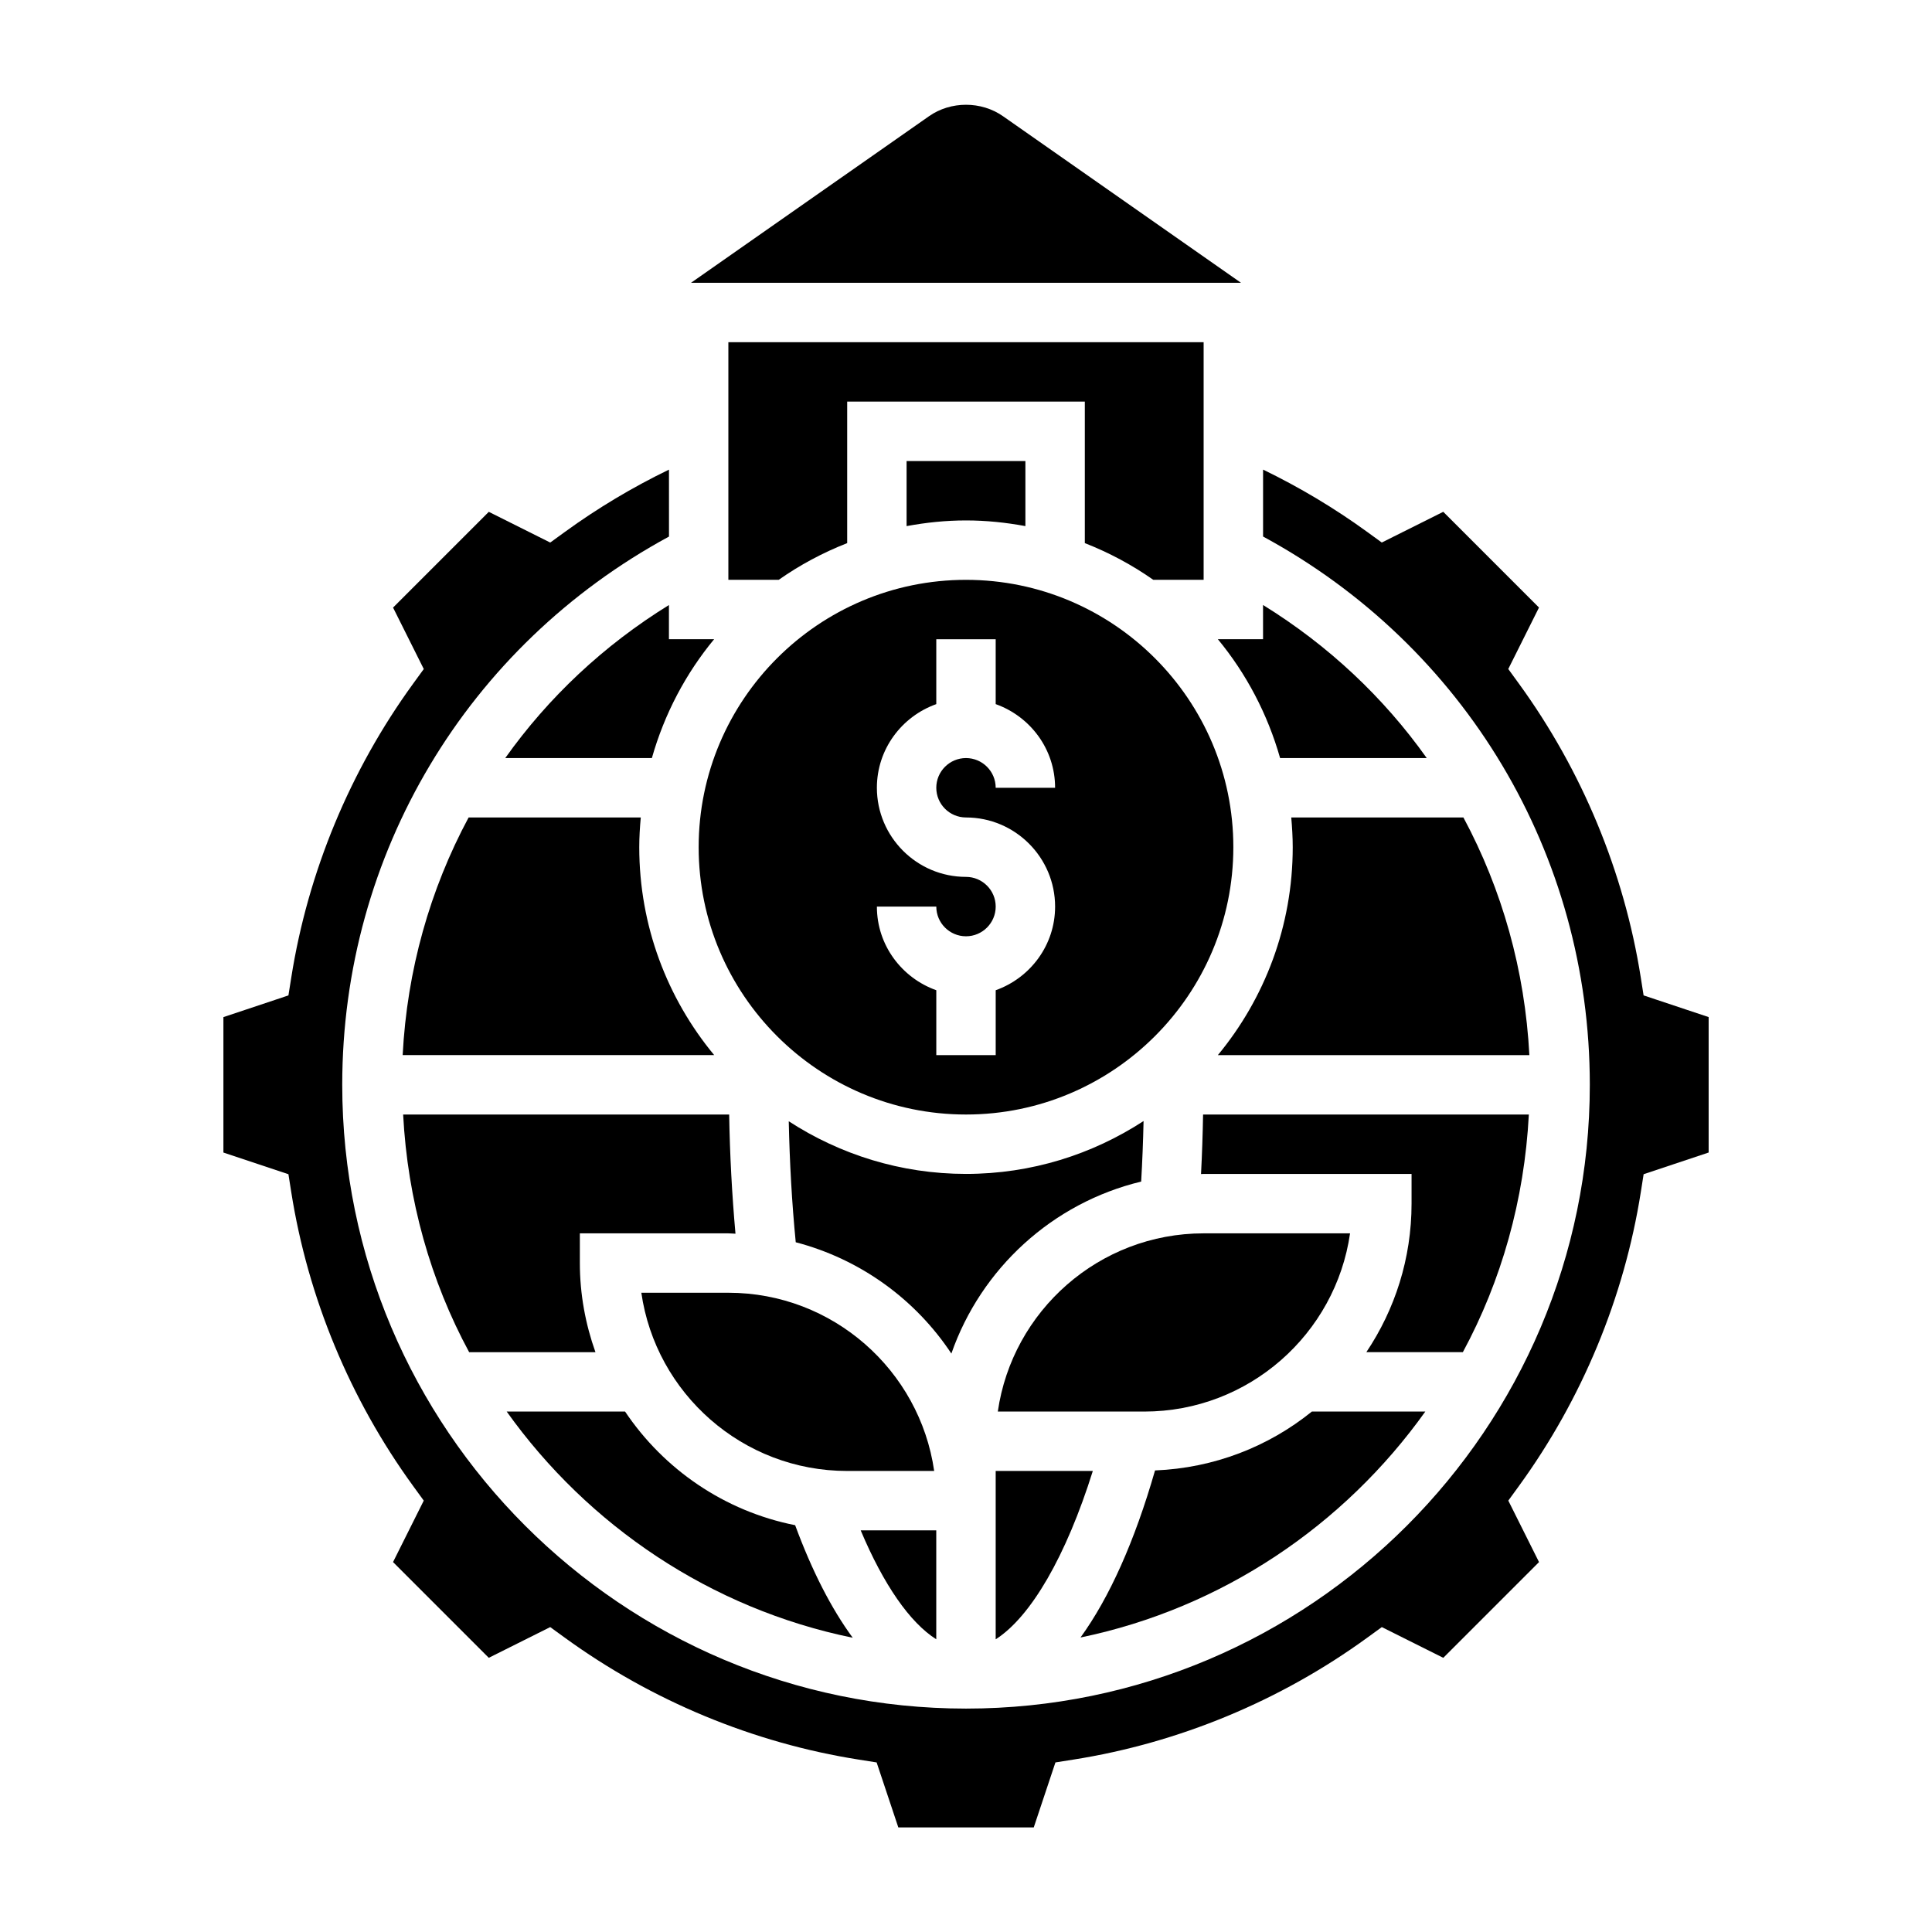 <?xml version="1.0" encoding="UTF-8"?>
<!-- Uploaded to: ICON Repo, www.iconrepo.com, Generator: ICON Repo Mixer Tools -->
<svg fill="#000000" width="800px" height="800px" version="1.1" viewBox="144 144 512 512" xmlns="http://www.w3.org/2000/svg">
 <g>
  <path d="m250.71 423.61h82.555c-12.402-14.98-19.855-34.188-19.855-55.102 0-2.66 0.164-5.273 0.402-7.871h-45.625c-10.258 19.102-16.32 40.516-17.477 62.973z"/>
  <path d="m369.98 578.02c-5.66-7.707-10.785-17.703-15.258-29.828-18.711-3.707-34.801-14.801-45.074-30.117h-31.371c21.586 30.254 54.035 52.238 91.703 59.945z"/>
  <path d="m301.8 502.34c-2.633-7.402-4.133-15.328-4.133-23.617v-7.871h39.359c0.637 0 1.25 0.078 1.883 0.094-0.922-10.328-1.492-20.867-1.672-31.582h-86.402c1.188 22.672 7.273 44.059 17.492 62.977z"/>
  <path d="m337.02 486.59h-23.059c3.832 26.672 26.828 47.23 54.547 47.23h23.059c-3.836-26.668-26.832-47.23-54.547-47.23z"/>
  <path d="m483.24 344.89h38.855c-11.398-16.059-26.07-29.867-43.375-40.559v9.07h-11.973c7.531 9.117 13.168 19.812 16.492 31.488z"/>
  <path d="m277.9 344.89h38.855c3.312-11.676 8.957-22.371 16.492-31.488h-11.973v-9.062c-17.293 10.684-31.969 24.492-43.375 40.551z"/>
  <path d="m449.63 297.66h13.344v-62.977h-125.95v62.977h13.344c5.598-3.938 11.684-7.195 18.145-9.73v-37.504h62.977v37.504c6.461 2.535 12.539 5.793 18.145 9.73z"/>
  <path d="m400 439.36c39.062 0 70.848-31.781 70.848-70.848 0-39.07-31.789-70.848-70.848-70.848-39.062 0-70.848 31.781-70.848 70.848-0.004 39.066 31.785 70.848 70.848 70.848zm0-62.977c-13.02 0-23.617-10.598-23.617-23.617 0-10.25 6.606-18.91 15.742-22.168v-17.191h15.742v17.191c9.141 3.258 15.742 11.918 15.742 22.168h-15.742c0-4.344-3.535-7.871-7.871-7.871-4.336 0-7.871 3.527-7.871 7.871s3.535 7.871 7.871 7.871c13.02 0 23.617 10.598 23.617 23.617 0 10.25-6.606 18.91-15.742 22.168v17.191h-15.742v-17.191c-9.141-3.258-15.742-11.918-15.742-22.168h15.742c0 4.344 3.535 7.871 7.871 7.871s7.871-3.527 7.871-7.871-3.535-7.871-7.871-7.871z"/>
  <path d="m400 281.92c5.383 0 10.629 0.559 15.742 1.504v-17.246h-31.488v17.246c5.117-0.945 10.359-1.504 15.746-1.504z"/>
  <path d="m392.12 578.43v-28.867h-20.027c6.07 14.422 13.047 24.449 20.027 28.867z"/>
  <path d="m446.42 457.13c0.309-5.305 0.52-10.652 0.637-16.043-13.562 8.832-29.699 14.012-47.055 14.012-17.32 0-33.426-5.164-46.973-13.949 0.234 10.895 0.828 21.617 1.852 32.062 17.105 4.473 31.723 15.121 41.242 29.496 7.867-22.559 26.801-39.918 50.297-45.578z"/>
  <path d="m409.81 174.8c-5.777-4.047-13.84-4.047-19.617 0l-63.055 44.137h145.73z"/>
  <path d="m531.82 360.64h-45.625c0.227 2.598 0.391 5.215 0.391 7.875 0 20.914-7.453 40.125-19.844 55.105h82.555c-1.168-22.461-7.227-43.875-17.477-62.98z"/>
  <path d="m579.57 407.79-0.746-4.731c-4.41-27.953-15.578-54.891-32.309-77.902l-2.809-3.863 8.141-16.289-25.371-25.371-16.289 8.141-3.863-2.809c-8.699-6.32-17.957-11.84-27.598-16.516v17.734c53.504 28.996 86.59 84.172 86.59 145.3 0 91.148-74.156 165.31-165.31 165.31s-165.31-74.164-165.31-165.31c0-61.125 33.094-116.3 86.594-145.29l-0.004-17.738c-9.645 4.668-18.895 10.188-27.598 16.516l-3.871 2.809-16.281-8.141-25.371 25.371 8.141 16.289-2.809 3.863c-16.727 23.012-27.898 49.949-32.309 77.902l-0.75 4.727-17.23 5.754v35.887l17.23 5.746 0.746 4.731c4.41 27.953 15.578 54.891 32.309 77.902l2.809 3.863-8.141 16.289 25.371 25.371 16.281-8.141 3.871 2.809c23.02 16.727 49.957 27.906 77.902 32.309l4.731 0.746 5.75 17.23h35.887l5.746-17.23 4.731-0.746c27.953-4.402 54.891-15.578 77.902-32.309l3.863-2.809 16.289 8.141 25.371-25.371-8.141-16.289 2.809-3.863c16.727-23.012 27.898-49.949 32.309-77.902l0.746-4.731 17.23-5.754v-35.887z"/>
  <path d="m549.16 439.36h-86.332c-0.094 5.289-0.27 10.547-0.543 15.777 0.238-0.004 0.457-0.035 0.688-0.035h55.105v7.871c0 14.555-4.426 28.094-11.98 39.359h25.578c10.211-18.914 16.297-40.301 17.484-62.973z"/>
  <path d="m433.61 533.82h-25.742v44.617c9.336-5.977 18.656-22.027 25.742-44.617z"/>
  <path d="m408.43 518.08h38.801c27.719 0 50.711-20.562 54.547-47.23h-38.801c-27.719 0-50.715 20.562-54.547 47.23z"/>
  <path d="m521.72 518.08h-30.062c-11.461 9.266-25.867 14.965-41.562 15.602-5.406 18.805-12.09 33.691-19.75 44.273 37.523-7.769 69.855-29.707 91.375-59.875z"/>
 </g>
</svg>